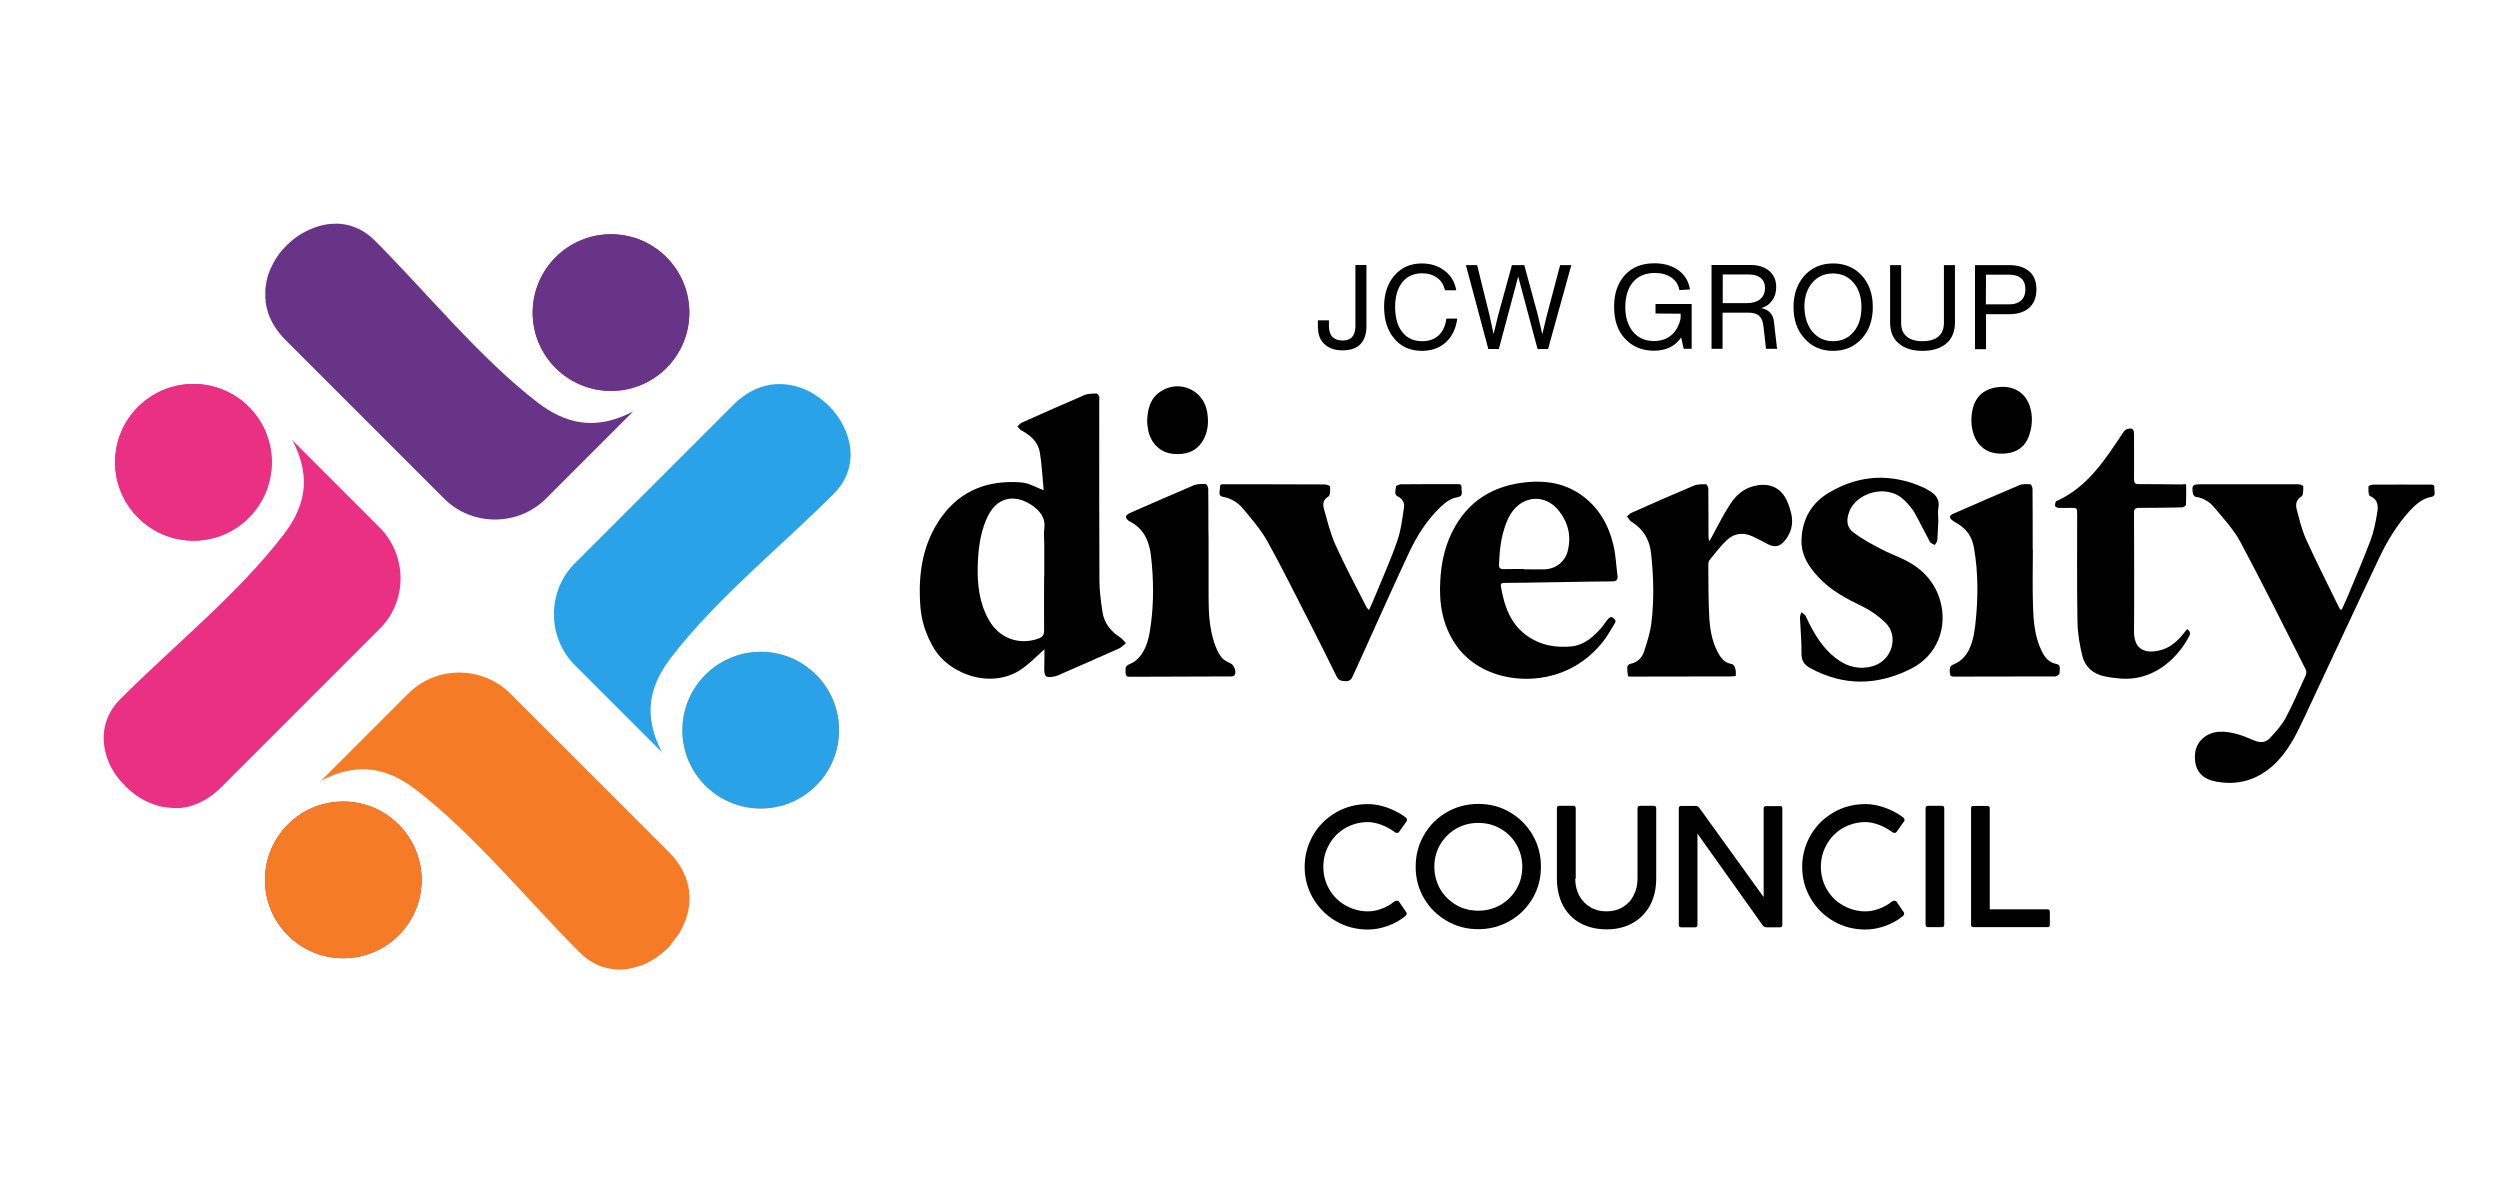 <?xml version="1.0" encoding="utf-8"?>
<!-- Generator: Adobe Illustrator 25.0.0, SVG Export Plug-In . SVG Version: 6.00 Build 0)  -->
<svg version="1.1" id="Layer_1" xmlns="http://www.w3.org/2000/svg" xmlns:xlink="http://www.w3.org/1999/xlink" x="0px" y="0px"
	 viewBox="0 0 1472.8 702.7" style="enable-background:new 0 0 1472.8 702.7;" xml:space="preserve">
<style type="text/css">
	.st0{fill-rule:evenodd;clip-rule:evenodd;fill:url(#SVGID_1_);}
	.st1{fill-rule:evenodd;clip-rule:evenodd;fill:#683487;}
	.st2{fill-rule:evenodd;clip-rule:evenodd;fill:url(#SVGID_2_);}
	.st3{fill-rule:evenodd;clip-rule:evenodd;fill:url(#SVGID_3_);}
	.st4{fill-rule:evenodd;clip-rule:evenodd;fill:#F67B27;}
	.st5{fill-rule:evenodd;clip-rule:evenodd;fill:url(#SVGID_4_);}
	.st6{fill-rule:evenodd;clip-rule:evenodd;fill:#29A2E8;}
	.st7{fill-rule:evenodd;clip-rule:evenodd;fill:#EA3083;}
	.st8{fill-rule:evenodd;clip-rule:evenodd;fill:url(#SVGID_5_);}
	.st9{fill-rule:evenodd;clip-rule:evenodd;fill:url(#SVGID_6_);}
	.st10{fill-rule:evenodd;clip-rule:evenodd;fill:url(#SVGID_7_);}
	.st11{fill:#83CE5A;}
	.st12{fill:#3A8C00;}
	.st13{fill:none;}
	.st14{fill:#8CD660;}
	.st15{fill:#00D100;}
	.st16{fill:#58AE2C;}
	.st17{fill:#6AC241;}
	.st18{fill:#008C1A;}
</style>
<g>
	
		<linearGradient id="SVGID_1_" gradientUnits="userSpaceOnUse" x1="275.889" y1="1744.285" x2="280.615" y2="1784.19" gradientTransform="matrix(1 0 0 -1 0 1967.111)">
		<stop  offset="0" style="stop-color:#EB1C24"/>
		<stop  offset="1" style="stop-color:#C4262F"/>
	</linearGradient>
	<path class="st0" d="M157.2,163.8c0.3-0.9,0.5-1.8,0.8-2.7C157.7,162,157.4,162.9,157.2,163.8z M156.5,167.3c0-0.1,0-0.2,0-0.3
		c-0.1,0.7-0.2,1.4-0.3,2.1C156.3,168.4,156.4,167.8,156.5,167.3z M156.4,178.4c0,0.2,0.1,0.4,0.1,0.6c-0.1-0.5-0.1-0.9-0.2-1.3
		C156.3,177.9,156.4,178.2,156.4,178.4z M156.1,171.5c0-0.6,0.1-1.1,0.1-1.7c0-0.3,0-0.5,0.1-0.7
		C156.1,169.9,156.1,170.7,156.1,171.5z M156,172.2c0,0.6,0,1.1,0,1.7c0-0.3,0-0.5,0-0.8C156,172.8,156,172.5,156,172.2z M373,242.4
		C373.3,242.6,373.3,240.7,373,242.4L373,242.4z M360,138c-25.5,0-46.2,20.7-46.2,46.2c0,25.5,20.7,46.1,46.2,46.1
		s46.1-20.7,46.1-46.1C406.1,158.7,385.5,138,360,138z"/>
	<path class="st1" d="M156.5,167.3c0-0.1,0-0.2,0-0.3c-0.1,0.7-0.2,1.4-0.3,2.1C156.3,168.4,156.4,167.8,156.5,167.3z M156.4,178.4
		c0,0.2,0.1,0.4,0.1,0.6c-0.1-0.5-0.1-0.9-0.2-1.3C156.3,177.9,156.4,178.2,156.4,178.4z M156.1,171.5c0-0.6,0.1-1.1,0.1-1.7
		c0-0.3,0-0.5,0.1-0.7C156.1,169.9,156.1,170.7,156.1,171.5z M156,172.2c0,0.6,0,1.1,0,1.7c0-0.3,0-0.5,0-0.8
		C156,172.8,156,172.5,156,172.2z M373,242.4C373.3,242.6,373.3,240.7,373,242.4L373,242.4z M360,138c-25.5,0-46.2,20.7-46.2,46.2
		c0,25.5,20.7,46.1,46.2,46.1s46.1-20.7,46.1-46.1C406.1,158.7,385.5,138,360,138z"/>
	<path class="st1" d="M373,242.4l-1.6,1.6l0,0l-49.7,49.7c-16.5,16.5-43.6,16.5-60.1,0l-93.3-93.3c-5.1-5.1-8.4-10.5-10.3-15.9
		c0,0,0-0.1,0-0.1c-0.1-0.4-0.3-0.8-0.4-1.2c0,0,0-0.1,0-0.1c0,0,0-0.1,0-0.2c-0.1-0.3-0.2-0.7-0.3-1c0,0,0-0.1,0-0.1
		c-0.1-0.4-0.2-0.7-0.3-1.1c-0.1-0.3-0.2-0.7-0.2-1l0,0c0-0.2-0.1-0.4-0.1-0.6c-0.1-0.5-0.1-0.9-0.2-1.3c0-0.1,0-0.3,0-0.4
		c0,0,0-0.1,0-0.1c0-0.3,0-0.5-0.1-0.7c0-0.6-0.1-1.2-0.1-1.8c0-0.3,0-0.5,0-0.8c0-0.3,0-0.5,0-0.8c0-0.3,0-0.6,0-0.8
		c0-0.1,0-0.3,0-0.4s0-0.3,0-0.4c0-0.6,0.1-1.1,0.1-1.7c0-0.3,0-0.5,0.1-0.7v0c0.1-0.6,0.2-1.2,0.3-1.8c0-0.1,0-0.2,0-0.3
		s0-0.2,0-0.3l0,0c0.1-0.8,0.3-1.6,0.5-2.3c0-0.2,0.1-0.3,0.1-0.5c0.3-0.9,0.5-1.8,0.8-2.7c1.6-4.5,3.9-8.7,6.8-12.5
		c0.6-0.8,1.3-1.6,2-2.3c1.4-1.6,2.9-3,4.4-4.3c0.4-0.3,0.8-0.7,1.2-1c0.6-0.5,1.3-1,2-1.5c0.5-0.4,1.1-0.8,1.7-1.2
		c0.3-0.2,0.6-0.4,0.8-0.5c0.6-0.4,1.2-0.7,1.8-1c0.3-0.2,0.6-0.3,0.9-0.5c0.9-0.5,1.8-0.9,2.7-1.3c3.4-1.5,6.9-2.6,10.4-3.1
		c0.6-0.1,1.3-0.2,1.9-0.2c9-0.8,18.2,2,26,9.8c30.8,30.8,61.9,69.3,96.4,95.8C332.5,248.9,349.9,254.5,373,242.4z"/>
	
		<linearGradient id="SVGID_2_" gradientUnits="userSpaceOnUse" x1="293.473" y1="1804.965" x2="293.769" y2="1807.46" gradientTransform="matrix(1 0 0 -1 0 1967.111)">
		<stop  offset="0" style="stop-color:#EB1C24"/>
		<stop  offset="1" style="stop-color:#C4262F"/>
	</linearGradient>
	<path class="st2" d="M293.8,162.2c0-0.4-0.1-0.8-0.2-1.2c-0.1-0.5-0.1-0.9-0.2-1.4C293.5,160.5,293.7,161.3,293.8,162.2z"/>
	
		<linearGradient id="SVGID_3_" gradientUnits="userSpaceOnUse" x1="207.849" y1="1496.633" x2="203.122" y2="1456.728" gradientTransform="matrix(1 0 0 -1 0 1967.111)">
		<stop  offset="0" style="stop-color:#EB1C24"/>
		<stop  offset="1" style="stop-color:#C4262F"/>
	</linearGradient>
	<path class="st3" d="M202.2,472.2c-25.5,0-46.1,20.7-46.1,46.2c0,25.5,20.7,46.1,46.1,46.1c25.5,0,46.2-20.7,46.2-46.1
		C248.3,492.9,227.7,472.2,202.2,472.2z M189.2,460.1C188.9,460,188.9,461.9,189.2,460.1L189.2,460.1z"/>
	<path class="st4" d="M395.1,556.7c-0.4,0.4-0.7,0.8-1.1,1.2c-1.4,1.5-3,2.9-4.6,4.2c-0.5,0.4-1,0.8-1.6,1.2
		c-2.6,1.8-5.3,3.4-8.1,4.7c-0.4,0.2-0.9,0.4-1.3,0.5c-0.5,0.2-1,0.4-1.5,0.5c-0.5,0.2-1.1,0.4-1.6,0.5c-4.9,1.6-10.1,2.1-15.2,1.3
		c-1.8-0.3-3.5-0.7-5.2-1.2c-0.3-0.1-0.5-0.2-0.8-0.3c-0.7-0.3-1.5-0.5-2.2-0.9c-3.6-1.6-7.1-4-10.4-7.3
		c-30.8-30.8-61.9-69.3-96.4-95.8c-15.4-11.8-32.8-17.5-55.9-5.4l1.6-1.6l49.7-49.7c16.5-16.5,43.6-16.5,60.1,0l93.4,93.3
		c14.8,14.8,14.8,32.3,7.2,46c0,0,0,0.1,0,0.1c-0.6,1.1-1.2,2.1-1.9,3.1c-0.1,0.1-0.2,0.3-0.3,0.3c-0.2,0.3-0.4,0.6-0.6,0.8
		c-0.1,0.2-0.3,0.3-0.3,0.5c-0.3,0.4-0.5,0.7-0.8,1c-0.2,0.3-0.4,0.5-0.6,0.8c-0.2,0.2-0.3,0.4-0.5,0.5c-0.2,0.3-0.4,0.5-0.6,0.8
		C395.3,556.4,395.2,556.5,395.1,556.7z"/>
	<path class="st4" d="M202.2,472.2c-25.5,0-46.1,20.7-46.1,46.2c0,25.5,20.7,46.1,46.1,46.1c25.5,0,46.2-20.7,46.2-46.1
		C248.3,492.9,227.7,472.2,202.2,472.2z M360.1,571c5.1,0.7,10.2,0.2,15.2-1.3C370.3,571.1,365.2,571.7,360.1,571z M360.1,571
		c-1.8-0.3-3.5-0.7-5.2-1.2C356.6,570.3,358.3,570.7,360.1,571z M354.1,569.5c-0.7-0.3-1.5-0.5-2.2-0.9
		C352.6,568.9,353.4,569.2,354.1,569.5z M189.2,460.1C188.9,460,188.9,461.9,189.2,460.1L189.2,460.1z"/>
	
		<linearGradient id="SVGID_4_" gradientUnits="userSpaceOnUse" x1="368.053" y1="1612.483" x2="560.552" y2="1620.033" gradientTransform="matrix(1 0 0 -1 0 1967.111)">
		<stop  offset="0" style="stop-color:#F3B82B"/>
		<stop  offset="1" style="stop-color:#F3811F"/>
	</linearGradient>
	<path class="st5" d="M448.2,384c-25.5,0-46.2,20.7-46.2,46.2c0,25.5,20.7,46.1,46.2,46.1c25.5,0,46.1-20.7,46.1-46.1
		C494.3,404.7,473.7,384,448.2,384z M478.7,231.6c3.5,2.1,6.8,4.6,9.7,7.5C485.5,236.2,482.2,233.7,478.7,231.6z M478.7,231.6
		c-2.3-1.3-4.9-2.5-7.4-3.4C473.8,229.2,476.3,230.3,478.7,231.6z M447.8,228.1c8-2.8,16.1-2.4,23.4,0.1
		C463.9,225.7,455.8,225.4,447.8,228.1z M389.9,443.2C389.8,443.5,391.7,443.5,389.9,443.2L389.9,443.2z"/>
	<path class="st6" d="M491.2,290.9c-30.8,30.8-69.3,61.9-95.8,96.4c-11.8,15.4-17.5,32.8-5.4,55.9l-1.6-1.6l0,0l-49.7-49.7
		c-16.5-16.5-16.5-43.6,0-60.1l93.3-93.3c5.1-5.1,10.5-8.4,15.9-10.3c8-2.8,16.1-2.4,23.4,0.1c2.6,0.9,5,2,7.4,3.4l0,0
		c3.5,2.1,6.8,4.6,9.7,7.5C502.1,253,507.1,275,491.2,290.9z"/>
	<path class="st6" d="M448.2,384c-25.5,0-46.2,20.7-46.2,46.2c0,25.5,20.7,46.1,46.2,46.1c25.5,0,46.1-20.7,46.1-46.1
		C494.3,404.7,473.7,384,448.2,384z M389.9,443.2C389.8,443.5,391.7,443.5,389.9,443.2L389.9,443.2z"/>
	<path class="st7" d="M172.2,259.4C172.4,259.1,170.5,259.1,172.2,259.4L172.2,259.4z M158.6,432.4c-1.5,2.1-3.1,4.1-4.7,6.1
		C155.6,436.5,157.2,434.4,158.6,432.4z M142.1,451.9c-1.8,1.8-3.6,3.6-5.5,5.3C138.4,455.5,140.3,453.7,142.1,451.9z M114,226.2
		c-25.5,0-46.2,20.7-46.2,46.1c0,25.5,20.7,46.2,46.2,46.2s46.1-20.7,46.1-46.2C160.1,246.9,139.5,226.2,114,226.2z"/>
	<path class="st7" d="M223.6,310.7L173.9,261l-1.6-1.6c12.1,23.1,6.4,40.5-5.5,55.9c-26.5,34.5-65,65.6-95.8,96.4
		c-9.8,9.8-11.7,21.8-8.5,32.8c0.2,0.6,0.4,1.3,0.6,1.9c0.1,0.3,0.2,0.6,0.3,0.9c0.2,0.6,0.5,1.2,0.7,1.8c0.3,0.6,0.5,1.2,0.8,1.8
		c0.2,0.3,0.3,0.6,0.5,0.9c0.3,0.6,0.6,1.2,1,1.8c0.2,0.4,0.5,0.8,0.7,1.2c0.3,0.5,0.6,0.9,0.9,1.4c0.2,0.3,0.4,0.5,0.6,0.8
		c0.4,0.5,0.8,1.1,1.2,1.6l0,0c0.3,0.4,0.6,0.8,1,1.2c0.3,0.4,0.6,0.8,1,1.1c0.7,0.8,1.4,1.5,2.1,2.3c1.9,1.9,4,3.7,6.2,5.3
		c0.5,0.4,1.1,0.8,1.7,1.1c2.9,1.8,6,3.4,9.2,4.4c0.6,0.2,1.3,0.4,1.9,0.6c0.3,0.1,0.7,0.2,1,0.3c0.6,0.2,1.3,0.3,2,0.4
		c0.8,0.2,1.7,0.3,2.5,0.4c0.3,0,0.6,0.1,1,0.1c0.3,0,0.6,0,0.9,0.1c0.5,0,0.9,0,1.3,0.1c0.3,0,0.6,0,1,0c0.1,0,0.3,0,0.4,0
		c0.3,0,0.6,0,0.9,0h0c0.3,0,0.6,0,1,0c0.1,0,0.3,0,0.4,0c0.3,0,0.5,0,0.8,0c0.3,0,0.6,0,0.9-0.1c0.5,0,1-0.1,1.6-0.2
		c0.2,0,0.4-0.1,0.6-0.1c0.6-0.1,1.3-0.3,1.9-0.4c0.3,0,0.5-0.1,0.7-0.2s0.4-0.1,0.6-0.2c0.3-0.1,0.5-0.2,0.8-0.3
		c0.4-0.1,0.8-0.3,1.2-0.4l0,0c5.5-1.9,10.8-5.2,15.9-10.3l93.3-93.3C240.1,354.3,240.1,327.3,223.6,310.7z M136.6,457.2
		c1.9-1.7,3.7-3.5,5.5-5.3C140.3,453.7,138.4,455.5,136.6,457.2z M154,438.5c1.6-2,3.1-4,4.7-6.1C157.2,434.4,155.6,436.5,154,438.5
		z"/>
	<path class="st7" d="M114,226.2c-25.5,0-46.2,20.7-46.2,46.1c0,25.5,20.7,46.2,46.2,46.2s46.1-20.7,46.1-46.2
		C160.1,246.9,139.5,226.2,114,226.2z M172.2,259.4C172.4,259.1,170.5,259.1,172.2,259.4L172.2,259.4z"/>
	
		<linearGradient id="SVGID_5_" gradientUnits="userSpaceOnUse" x1="102.743" y1="1490.619" x2="102.773" y2="1490.873" gradientTransform="matrix(1 0 0 -1 0 1967.111)">
		<stop  offset="0" style="stop-color:#EB1C24"/>
		<stop  offset="1" style="stop-color:#C4262F"/>
	</linearGradient>
	<path class="st8" d="M103,476.4c0.3,0,0.6,0,0.9,0c-0.8,0-1.5,0-2.3,0c0.3,0,0.6,0,1,0C102.7,476.4,102.8,476.4,103,476.4z"/>
	
		<linearGradient id="SVGID_6_" gradientUnits="userSpaceOnUse" x1="138.977" y1="1509.646" x2="139.676" y2="1515.545" gradientTransform="matrix(1 0 0 -1 0 1967.111)">
		<stop  offset="0" style="stop-color:#EB1C24"/>
		<stop  offset="1" style="stop-color:#C4262F"/>
	</linearGradient>
	<path class="st9" d="M136.6,457.2c1.9-1.7,3.7-3.5,5.5-5.3C140.3,453.7,138.4,455.5,136.6,457.2z"/>
	
		<linearGradient id="SVGID_7_" gradientUnits="userSpaceOnUse" x1="155.904" y1="1528.408" x2="156.678" y2="1534.948" gradientTransform="matrix(1 0 0 -1 0 1967.111)">
		<stop  offset="0" style="stop-color:#EB1C24"/>
		<stop  offset="1" style="stop-color:#C4262F"/>
	</linearGradient>
	<path class="st10" d="M154,438.5c1.6-2,3.1-4,4.7-6.1C157.2,434.4,155.6,436.5,154,438.5z"/>
</g>
<g>
	<g id="Zlps3E.tif_3_">
		<g>
			<path d="M615.3,382.5c-4.4,4-7.8,7.4-11.7,10.4c-17.7,14-44,5-53.5-11.1c-4.5-7.7-7.3-15.9-7.9-24.7
				c-1.4-18.8,1.2-36.9,12.5-52.6c11.5-15.9,27.8-21.8,46.9-20.3c4.4,0.3,8.6,2.9,13,4.5c0,0.1,0.2-0.2,0.2-0.5
				c-0.7-7.2-1-14.4-2.2-21.6c-1-6.2-5.4-10.1-10.8-13c-1-0.5-1.6-1.6-2.4-2.3c0.9-0.8,1.6-2,2.7-2.4c12.3-5.5,24.6-10.9,36.9-16.2
				c2.1-0.9,4.6-0.8,6.9-0.9c0.5,0,1.3,0.9,1.6,1.6c0.3,0.8,0.1,1.7,0.1,2.5c0,35.4-0.1,70.8,0.1,106.1c0,6.2,0.9,12.4,1.8,18.5
				c1,6.7,4.9,11.4,10.4,15c1.3,0.8,2.3,2.3,3.4,3.4c-1.3,1-2.5,2.4-4,3.1c-11.8,5.3-23.6,10.4-35.4,15.6c-0.8,0.4-1.8,0.8-2.6,0.9
				c-5.3,1-6.1,0.3-6.1-4.9C615.3,390.1,615.3,386.6,615.3,382.5z M615.1,339.7c0,0,0.1,0,0.1,0c0-6.4,0-12.8,0-19.2
				c0-3-0.4-6.1,0-9c0.9-6.2-2.3-10.2-6.8-13.5c-7.9-5.7-19.6-7.5-26.4,6c-0.4,0.8-0.8,1.7-1.2,2.6c-3.5,8.5-4.5,17.4-4.8,26.5
				c-0.3,11.2,0.9,22.2,6.6,32.2c6,10.7,17.8,15,29.1,10.9c2.3-0.8,3.4-2,3.4-4.7C615,361,615.1,350.3,615.1,339.7z"/>
			<path d="M1379.6,359.1c1.1-2.6,2.3-5,3.4-7.6c4.6-11,9.3-22,13.5-33.1c2-5.3,3.1-11,4-16.6c0.6-3.8,0.5-7.6-4.3-9.6
				c-1-0.4-0.9-3.7-0.9-5.6c0-0.4,1.8-1.1,2.9-1.1c11.1-0.1,22.2,0,33.3,0c1.2,0,2.8-0.2,2.6,1.6c-0.2,1.9,1.4,5-1.6,5.6
				c-5.7,1-9.6,4.7-13.2,8.6c-7.1,7.9-12.6,16.9-17.2,26.4c-15.1,31.8-29.9,63.7-44.9,95.7c-4.7,10-9.6,19.8-17.9,27.4
				c-9.7,8.8-21.2,12.1-34,9.6c-7-1.3-13.2-5.6-12.1-16.8c0.7-6.7,6.6-12.1,14.1-12.5c7.5-0.4,14.3,2.4,20.9,5.2
				c3.8,1.6,6.8,1,9.2-1.6c3.3-3.6,6.7-7.3,9-11.5c4.4-8.3,8.1-16.9,12-25.5c0.4-1,0.4-2.5-0.1-3.4c-12.7-25.1-25.2-50.3-38.5-75.1
				c-3.9-7.3-9.7-13.5-15.1-20c-2.8-3.4-6.5-5.9-11.2-6.5c-0.6-0.1-1.5-1.2-1.6-1.9c-0.8-4.9-0.3-5.5,4.7-5.5c19.1,0,38.2,0,57.4,0
				c1,0,2.9,0.8,2.9,1.2c0,2,0.1,5.2-1,5.9c-3.2,2-3.6,4.7-2.9,7.5c1.6,6,3,12.1,5.5,17.7c5.7,12.6,12,24.9,18,37.3
				c0.7,1.4,1.4,2.8,2.1,4.2C1379,359.1,1379.3,359.1,1379.6,359.1z"/>
			<path d="M886.7,343.4c-1.4,0-2.9,0-2.5,2c2,11.9,5.8,22.9,16.5,29.9c7.6,5,16.2,6.4,25.2,5.5c7.3-0.8,12.5-5.4,17.2-10.6
				c1.5-1.7,2.6-3.6,4.1-5.4c0.6-0.7,2-1.6,2.3-1.3c1.2,0.8,3.1,1.7,1.8,3.7c-2.3,3.7-4.3,7.5-7,10.9c-8.6,10.7-19.7,17.8-33.2,20.6
				c-18.9,3.9-42.1-1.5-53.9-19.5c-7.5-11.3-9.5-23.9-8.7-37.2c0.5-9.6,2.4-19,6.6-27.8c9.1-18.9,24.5-28.4,45-30.2
				c11.2-1,21.8,0.9,31.2,7.4c10.4,7.3,16.3,17.6,19.2,29.7c1.4,5.9,1.6,12.1,2.4,18.1c0.3,1.9-0.4,3.3-2.8,3.3
				C939.7,342.5,897.4,343.4,886.7,343.4z M897.8,335.2c0,0.1,0,0.1,0,0.2c4.1,0,8.1,0.1,12.2,0c6.4-0.2,11.9-4.4,13.5-10.5
				c2.3-8.7,0.5-16.7-4.9-23.7c-8-10.4-21.5-9.6-28.6,1.5c-1,1.7-1.9,3.4-2.6,5.3c-3.1,7.9-4,16.2-4.3,24.6
				c-0.1,1.9,0.7,2.7,2.6,2.7C889.7,335.2,893.7,335.2,897.8,335.2z"/>
			<path d="M1022.6,398.2c-1,0.1-1.8,0.3-2.6,0.3c-19.9,0-39.8,0.1-59.6,0.1c-0.4,0-1.3-0.1-1.3-0.3c-0.3-1.8-0.5-3.6-0.4-5.5
				c0-0.6,1-1.6,1.7-1.7c4.4-0.8,7-3.7,8.2-7.4c1.8-5.5,3.6-11.2,4.3-16.9c1.6-13.5,1.3-27.1-0.2-40.6c-0.8-8.2-4.6-14.6-11.7-18.9
				c-1-0.6-1.7-2-2.5-3.1c1-0.8,1.8-1.8,2.9-2.2c12.1-5.4,24.3-10.8,36.5-15.9c2.1-0.9,4.7-0.8,7.1-0.8c0.5,0,1.4,1.6,1.4,2.4
				c0.1,9.4,0.1,18.8,0.1,28.2c0,0.8,0,1.7,0.6,2.8c0.5-0.8,0.9-1.6,1.3-2.3c3.6-6.5,6.8-13.2,10.9-19.4c3.4-5.3,8.1-9.4,14.6-10.8
				c8.9-2,15.8,1.3,19.2,9.7c2.3,5.7,4,11.7,1.3,17.8c-0.8,1.8-1.8,3.6-3.1,5c-2.9,3.4-5.8,3.9-9.8,1.9c-2.9-1.5-5.8-3.1-8.8-4.5
				c-5.5-2.6-10.9-2.1-15.3,2c-3.8,3.6-7,7.8-10.3,11.9c-0.7,0.8-0.7,2.3-0.7,3.5c0.1,10.2,0,20.5,0.6,30.7
				c0.5,7.4,1.8,14.8,5.7,21.3c1.7,2.9,3.9,5.2,7.6,5.7c0.7,0.1,1.7,1.3,1.8,2.2C1022.8,395,1022.6,396.6,1022.6,398.2z"/>
			<path d="M1141.9,306.7c-0.2,3.8-0.3,7.7-0.6,11.7c-0.1,0.9-1,1.8-1.5,2.7c-0.9-0.6-2.3-1-2.8-1.8c-3.1-5.7-5.9-11.5-9.1-17.2
				c-1.5-2.6-3.6-5-5.8-7.2c-10.3-10.4-28.6-4.6-32.7,6.6c-1.9,5.2-1.5,9.4,3,12.6c4.8,3.5,10.1,6.4,15.5,9.2
				c4.8,2.6,10,4.4,14.9,6.9c9.8,5,16.9,12.6,20.1,23.3c4.8,16.3-1.8,32.8-17.1,40.5c-19.7,9.9-39.7,10.4-59.5-0.5
				c-3.4-1.9-5.1-4.3-5-8.5c0.1-7-0.6-14.1-0.9-21.1c0-1.1,0.5-2.2,0.8-3.3c0.9,0.8,2.1,1.4,2.6,2.4c3.8,8.2,8.1,16.1,14.9,22.4
				c6.8,6.2,14.4,9.5,23.7,7.3c12.5-3,16.6-18.2,8.1-26.1c-3.7-3.5-8-6.7-12.5-8.9c-9.9-4.8-19.6-9.8-27.1-18.1
				c-5.5-6-9.8-12.6-9.6-21.3c0.3-12.4,5.9-22.1,16.4-28.2c18-10.6,36.8-11.4,55.9-2.7c0.8,0.4,1.6,0.9,2.5,1.4
				c4.1,2.3,6.9,5.3,5.8,10.7C1141.5,301.6,1141.9,304.1,1141.9,306.7z"/>
			<path d="M806.5,359.4c0.9-2.1,1.8-3.8,2.5-5.6c4.7-11.5,9.9-22.9,14-34.7c2.3-6.4,3.1-13.3,4.1-20c0.4-2.7-0.6-5.2-3.6-6.6
				c-2.5-1.2-1.2-3.9-1.1-5.9c0-0.5,2-1.3,3-1.3c10.8-0.1,21.7-0.1,32.5-0.1c1.6,0,3.3-0.2,3.1,2.1c-0.2,2.1,1.5,4.9-2.3,5.6
				c-4.3,0.7-7.5,3.3-10.5,6.2c-7.7,7.5-13.4,16.5-18,26.2c-10,21.4-19.6,42.9-29.3,64.4c-1.3,2.9-2.7,5.8-4,8.7
				c-0.8,1.8-1.7,2.9-4,2.9c-2.4-0.1-4.2-0.2-5.5-2.8c-5.1-10.5-10.4-20.9-15.6-31.2c-8.3-16.1-16.3-32.5-25.1-48.3
				c-3.9-7-9.3-13.2-14.5-19.4c-2.9-3.6-6.9-6-11.7-6.9c-3.4-0.6-1.6-3.7-1.8-5.7c-0.2-2.1,1.6-1.7,2.9-1.7c19.6,0,39.2,0,58.8,0.1
				c1.1,0,3.2,0.8,3.2,1.2c0,2,0.2,5.2-1,5.9c-3,1.8-3.5,4.4-2.7,7c2,7.2,3.8,14.6,6.8,21.4c5.7,12.6,12.2,24.8,18.5,37.1
				C805.4,358.3,805.9,358.7,806.5,359.4z"/>
			<path d="M1287.9,285.3c0,4.2,0.1,8.1-0.1,12c0,0.6-1.4,1.6-2.2,1.6c-8.5,0.2-16.9,0.3-25.4,0.3c-2.4,0-3.1,0.8-3,3.1
				c0,23.2,0.2,46.5,0,69.7c-0.1,11.2,7.2,13.4,16.1,10.9c5.7-1.6,9.9-5.6,13.5-10.2c0.5-0.7,1-1.3,1.6-2.1c1.8,1.1,2.2,2.5,1.3,4.2
				c-7.3,13.9-21.6,26.3-40,25c-3.6-0.3-7.3-0.7-10.9-1.6c-6.1-1.6-10.5-5.6-12-11.6c-1.6-6.5-2.8-13.3-2.9-20
				c-0.4-21.2-0.2-42.3-0.2-63.5c0-3.9,0-3.9-3.9-3.9c-2.3,0-4.7,0.1-7,0c-0.8,0-2.1-0.7-2.1-1.1c-0.1-1,0.2-2.7,0.8-2.9
				c18.6-8.3,28.8-24.7,39.5-40.7c0.5-0.7,1.3-1.5,2.1-1.7c3.1-0.9,4.1-0.1,4.1,3.2c0,8.8,0.1,17.5,0,26.3c0,2.2,0.6,3,2.9,2.9
				c8.5,0,16.9,0.1,25.4,0.2C1286,285.2,1286.7,285.3,1287.9,285.3z"/>
			<path d="M712,324.2c0,9.2,0,18.5,0,27.6c0,9.2,0.5,18.5,3.5,27.3c1,2.8,2.2,5.7,4,8c1.3,1.7,3.6,2.9,5.6,3.8c2,0.9,3.6,5.3,2.1,7
				c-0.4,0.5-1.3,0.6-2.1,0.6c-19.9,0.1-39.8,0.1-59.6,0.2c-1.7,0-2.3-0.5-2.4-2.3c-0.2-4.2,0-4,3.9-5.9c2.3-1.1,4.4-3.3,5.8-5.5
				c3.4-5.1,4.4-11.2,5.2-17.1c1.8-13.4,1.6-26.8,0.1-40.2c-1-8.9-4.2-16.3-12.7-20.6c-1-0.5-2.1-1.7-2.1-2.6c0-0.8,1.4-1.8,2.4-2.3
				c12.6-5.5,25.2-11.1,37.8-16.4c2.1-0.8,4.6-0.7,6.9-0.6c0.5,0,1.4,1.8,1.4,2.8c0.1,7.7,0.1,15.4,0.1,23.2
				C712,315.5,712,319.9,712,324.2L712,324.2z"/>
			<path d="M1197.6,323.7c0,11.4-0.3,22.8,0.1,34.1c0.3,8.6,1.1,17.3,4.9,25.3c1.8,3.9,4.2,7.2,9,8.1c2.9,0.6,1.6,3.6,1.7,5.5
				c0,0.6-1.6,1.8-2.5,1.8c-20,0.1-39.9,0-59.9,0.1c-1.6,0-2.1-0.7-2.2-2.1c-0.3-4.1,0.2-4.2,3.9-5.9c2.3-1.1,4.4-3.2,5.9-5.3
				c3.4-5.2,4.5-11.3,5.2-17.4c1.7-15.1,1.8-30.2-0.8-45.3c-1.1-6.3-4.4-11.1-10-14.3c-0.8-0.5-1.6-0.9-2.4-1.5
				c-2.4-1.6-2.3-3.1,0.3-4.2c13-5.7,25.9-11.3,38.9-16.8c1.9-0.8,4.2-0.6,6.4-0.5c0.5,0,1.2,1.6,1.3,2.6
				c0.1,11.3,0.1,22.6,0.1,33.9c0,0.7,0,1.3,0,2C1197.4,323.7,1197.5,323.7,1197.6,323.7z"/>
			<path d="M675.8,248.3c0.2-7.9,2.1-14,8.3-17.9c10.8-6.9,24.9-0.5,27,12c0.9,5.1,0.8,10.1-1.3,14.9c-3.4,7.8-9.9,11.1-19.2,10
				c-7.2-0.8-12.8-6.4-14.2-14C676,251.3,675.9,249.3,675.8,248.3z"/>
			<path d="M1178.9,227.9c10.4-0.4,17.4,6.3,18.1,17.9c0.2,3.6-0.4,7.4-1.6,10.7c-2.6,7.7-8.8,11.2-17.8,10.7
				c-7.5-0.3-13.1-4.9-15.2-12.4c-1.5-5.3-1.3-10.6,0.3-15.8C1165,232.1,1170.7,228.3,1178.9,227.9z"/>
		</g>
	</g>
	<g>
		<path d="M822.9,530.6c0.5,0,1,0.2,1.3,0.6l4.3,6.3c0.1,0.2,0.2,0.4,0.2,0.6c0,0.3-0.1,0.6-0.3,1c-0.2,0.3-0.4,0.6-0.8,0.8
			c-2.8,2.3-6.2,4.2-10.1,5.6c-4,1.4-7.8,2.1-11.6,2.1c-6.8,0-13.1-1.6-18.8-4.9c-5.7-3.3-10.2-7.8-13.5-13.4
			c-3.3-5.6-5-11.8-5-18.6c0-6.8,1.7-13,5-18.7c3.3-5.7,7.8-10.1,13.5-13.4c5.7-3.3,12-4.9,18.8-4.9c3.6,0,7.4,0.7,11.4,2.1
			c4,1.4,7.5,3.3,10.6,5.6c0.7,0.5,1,1.1,1,1.7c0,0.3-0.1,0.5-0.3,0.8l-4.4,6.2c-0.3,0.4-0.7,0.6-1.2,0.6c-0.5,0-1-0.2-1.5-0.6
			c-2.4-1.8-4.9-3.1-7.7-4.2c-2.8-1-5.4-1.6-7.9-1.6c-4.8,0-9.2,1.2-13.3,3.5c-4,2.3-7.2,5.5-9.5,9.6c-2.3,4-3.5,8.4-3.5,13.3
			c0,4.8,1.2,9.2,3.5,13.2c2.3,4,5.5,7.2,9.6,9.5s8.4,3.5,13.2,3.5c2.6,0,5.2-0.5,7.9-1.5c2.8-1,5.3-2.4,7.5-4.2
			C821.8,530.8,822.3,530.6,822.9,530.6z"/>
		<path d="M838.9,491.9c3.3-5.7,7.7-10.1,13.4-13.4s11.9-4.9,18.6-4.9c6.8,0,13,1.6,18.6,4.9c5.7,3.3,10.1,7.8,13.4,13.4
			c3.3,5.7,4.9,11.9,4.9,18.7c0,6.8-1.6,13-4.9,18.6c-3.3,5.6-7.7,10.1-13.4,13.3c-5.7,3.3-11.9,4.9-18.6,4.9
			c-6.8,0-13-1.6-18.6-4.9c-5.7-3.3-10.1-7.7-13.4-13.3c-3.3-5.6-4.9-11.8-4.9-18.6C834,503.8,835.6,497.6,838.9,491.9z
			 M848.4,523.7c2.3,3.9,5.4,7,9.4,9.4c3.9,2.3,8.3,3.4,13.1,3.4c4.7,0,9.1-1.1,13.1-3.4c3.9-2.3,7.1-5.4,9.4-9.4
			c2.3-3.9,3.4-8.3,3.4-13c0-4.7-1.1-9.1-3.4-13.1c-2.3-4-5.4-7.1-9.4-9.4c-3.9-2.3-8.3-3.4-13.1-3.4c-4.8,0-9.1,1.1-13.1,3.4
			c-3.9,2.3-7.1,5.5-9.4,9.4c-2.3,4-3.4,8.3-3.4,13.1C845,515.4,846.2,519.7,848.4,523.7z"/>
		<path d="M928,517.6c0,3.7,0.8,7,2.3,9.9c1.5,2.9,3.7,5.2,6.5,6.9c2.8,1.7,6,2.5,9.6,2.5c3.6,0,6.8-0.8,9.6-2.5
			c2.8-1.7,4.9-3.9,6.4-6.9c1.5-2.9,2.3-6.2,2.3-9.9v-41.4c0-1,0.5-1.5,1.5-1.5h8c1,0,1.5,0.5,1.5,1.5v41.4c0,6-1.2,11.2-3.6,15.7
			s-5.9,8-10.3,10.5c-4.4,2.5-9.6,3.7-15.3,3.7c-6,0-11.2-1.3-15.6-3.7s-7.8-6-10.2-10.5c-2.3-4.5-3.5-9.8-3.5-15.9v-41.2
			c0-1,0.5-1.5,1.4-1.5h8.3c0.9,0,1.4,0.5,1.4,1.5V517.6z"/>
		<path d="M1050,476.2v68.7c0,0.9-0.5,1.4-1.4,1.4h-7.8c-1.1,0-2-0.5-2.6-1.5l-38.2-53.7v53.8c0,0.9-0.5,1.4-1.4,1.4h-8.2
			c-1,0-1.4-0.5-1.4-1.4v-68.7c0-1,0.5-1.4,1.4-1.4h8.5c1,0,1.9,0.5,2.6,1.7l37.5,52v-52.2c0-1,0.5-1.4,1.4-1.4h8.2
			C1049.6,474.7,1050,475.2,1050,476.2z"/>
		<path d="M1116,530.6c0.5,0,1,0.2,1.3,0.6l4.3,6.3c0.1,0.2,0.2,0.4,0.2,0.6c0,0.3-0.1,0.6-0.3,1c-0.2,0.3-0.4,0.6-0.8,0.8
			c-2.8,2.3-6.2,4.2-10.1,5.6c-4,1.4-7.8,2.1-11.6,2.1c-6.8,0-13.1-1.6-18.8-4.9c-5.7-3.3-10.2-7.8-13.5-13.4s-5-11.8-5-18.6
			c0-6.8,1.7-13,5-18.7c3.3-5.7,7.8-10.1,13.5-13.4c5.7-3.3,12-4.9,18.8-4.9c3.6,0,7.4,0.7,11.4,2.1c4,1.4,7.5,3.3,10.6,5.6
			c0.7,0.5,1,1.1,1,1.7c0,0.3-0.1,0.5-0.3,0.8l-4.4,6.2c-0.3,0.4-0.7,0.6-1.2,0.6c-0.5,0-1-0.2-1.5-0.6c-2.4-1.8-4.9-3.1-7.7-4.2
			c-2.8-1-5.4-1.6-7.9-1.6c-4.8,0-9.2,1.2-13.3,3.5c-4,2.3-7.2,5.5-9.5,9.6c-2.3,4-3.5,8.4-3.5,13.3c0,4.8,1.2,9.2,3.5,13.2
			c2.3,4,5.5,7.2,9.6,9.5s8.4,3.5,13.2,3.5c2.6,0,5.2-0.5,7.9-1.5c2.8-1,5.3-2.4,7.5-4.2C1114.9,530.8,1115.4,530.6,1116,530.6z"/>
		<path d="M1145.4,544.7c0,1-0.5,1.5-1.4,1.5h-8.2c-0.4,0-0.8-0.1-1-0.4s-0.4-0.6-0.4-1.1v-68.5c0-1,0.5-1.5,1.4-1.5h8.2
			c0.9,0,1.4,0.5,1.4,1.5L1145.4,544.7L1145.4,544.7z"/>
		<path d="M1207.6,537.1v7.7c0,1-0.5,1.4-1.5,1.4h-43.5c-1,0-1.4-0.5-1.4-1.4v-68.6c0-1,0.5-1.4,1.4-1.4h8.2c0.9,0,1.4,0.5,1.4,1.4
			v59.5h34C1207.1,535.7,1207.6,536.1,1207.6,537.1z"/>
	</g>
	<g>
		<path d="M801.4,202.8c-2.4,2.4-5.9,3.6-10.5,3.6c-4.6,0-8.1-1.3-10.7-3.7c-2.6-2.4-3.8-5.8-3.8-10.3v-3.7h6.5v3.3
			c0,5.7,2.7,8.6,8.1,8.6c5,0,7.5-2.9,7.5-8.6v-35.9h6.5v36.1C805,196.8,803.8,200.4,801.4,202.8z"/>
		<path d="M837.7,206.7c-6.8,0-12.3-2.4-16.3-7.2c-4-4.7-6-11-6-18.7s2-13.8,6.1-18.5c4-4.7,9.4-7.1,16.1-7.1
			c5.2,0,9.7,1.4,13.5,4.3c3.7,2.8,6,6.7,6.8,11.5h-6.6c-0.8-3.2-2.3-5.7-4.7-7.4s-5.3-2.6-8.8-2.6c-5,0-8.9,1.8-11.7,5.3
			c-2.8,3.5-4.2,8.3-4.2,14.6c0,6.2,1.4,11.2,4.2,14.7c2.8,3.6,6.7,5.4,11.7,5.4c4,0,7.2-1.1,9.7-3.4c2.5-2.3,4-5.6,4.6-9.9h6.4
			c-0.8,6-3.1,10.7-6.8,14C848.1,205,843.4,206.7,837.7,206.7z"/>
		<path d="M911.3,185.7l7.8-29.5h6.6l-13.7,49.4h-6.2l-11.4-42.7l-11.4,42.7h-6.2l-13.2-49.4h6.6l7.3,29.5l2.4,11.1l2.7-11.1
			l8.1-29.5h7.3l8,29.5l2.6,11.2L911.3,185.7z"/>
		<path d="M975.3,184.7v-5.6h21.3v26.4h-4.7l-1.5-6.7c-3.5,5.2-8.9,7.8-16.1,7.8c-6.8,0-12.5-2.3-16.9-7c-4.4-4.6-6.5-10.9-6.5-18.9
			c0-7.8,2.1-14,6.4-18.7c4.2-4.6,10-6.9,17.4-6.9c5.6,0,10.3,1.4,14.1,4.1c3.8,2.8,6,6.5,6.8,11.3l-6.2,0.4
			c-0.7-3.3-2.3-5.8-4.9-7.5s-5.7-2.6-9.5-2.6c-5.5,0-9.9,1.8-12.9,5.3s-4.6,8.5-4.6,14.8c0,6,1.5,10.8,4.5,14.5
			c3,3.6,7.1,5.5,12.4,5.5c4.2,0,7.6-1.2,10.3-3.5c2.7-2.3,4.5-5.7,5.4-9.9v-2.7L975.3,184.7L975.3,184.7z"/>
		<path d="M1045.1,189.8l1.8,15.7h-6.5l-1.5-13.2c-0.3-2.9-1.2-5-2.5-6.2c-1.4-1.3-3.5-1.9-6.3-1.9h-15.3v21.3h-6.5v-49.4h22.9
			c4.7,0,8.3,1.2,11.1,3.5c2.7,2.3,4.1,5.5,4.1,9.5c0,3.1-0.8,5.8-2.4,8c-1.6,2.2-3.7,3.6-6.4,4.4
			C1042.2,182.5,1044.7,185.2,1045.1,189.8z M1014.8,178.6h14.2c3.4,0,6-0.8,7.9-2.3c1.9-1.6,2.9-3.7,2.9-6.5c0-2.6-0.8-4.6-2.5-6
			c-1.7-1.4-4-2.1-7.1-2.1h-15.3V178.6z"/>
		<path d="M1079.9,206.7c-6.9,0-12.5-2.4-16.8-7.3c-4.4-4.7-6.5-10.9-6.5-18.6c0-7.5,2.2-13.7,6.5-18.5c4.3-4.7,9.9-7.1,16.8-7.1
			c6.9,0,12.6,2.4,16.9,7.1c4.3,4.8,6.5,10.9,6.5,18.5c0,7.7-2.1,13.9-6.5,18.7C1092.4,204.3,1086.8,206.7,1079.9,206.7z
			 M1067.8,195.5c3.1,3.6,7.1,5.5,12.1,5.5s9-1.8,12.1-5.5c3.1-3.6,4.6-8.5,4.6-14.6c0-6-1.6-10.9-4.7-14.4
			c-3.1-3.6-7.1-5.4-12.1-5.4s-9,1.8-12.1,5.4c-3.1,3.6-4.7,8.3-4.7,14.4C1063.2,187,1064.7,191.8,1067.8,195.5z"/>
		<path d="M1146.7,202.3c-3.4,2.9-8.1,4.4-14.1,4.4c-6,0-10.7-1.5-14-4.4c-3.4-2.8-5.1-6.9-5.1-12.3v-33.8h6.5v34c0,3.5,1,6.1,3.2,8
			s5.3,2.8,9.4,2.8s7.3-0.9,9.4-2.8c2.1-1.8,3.2-4.5,3.2-8v-34h6.5v33.8C1151.7,195.3,1150,199.4,1146.7,202.3z"/>
		<path d="M1163.5,156.2h20.3c4.9,0,8.8,1.2,11.7,3.7c2.8,2.4,4.2,6,4.2,10.5c0,4.7-1.4,8.3-4.2,10.9c-2.8,2.5-6.8,3.8-11.8,3.8
			h-13.7v20.6h-6.5V156.2z M1169.9,179.3h13.9c3,0,5.3-0.8,6.9-2.3c1.7-1.6,2.5-3.8,2.5-6.6c0-5.7-3.3-8.6-9.8-8.6H1170
			L1169.9,179.3L1169.9,179.3z"/>
	</g>
</g>
</svg>
